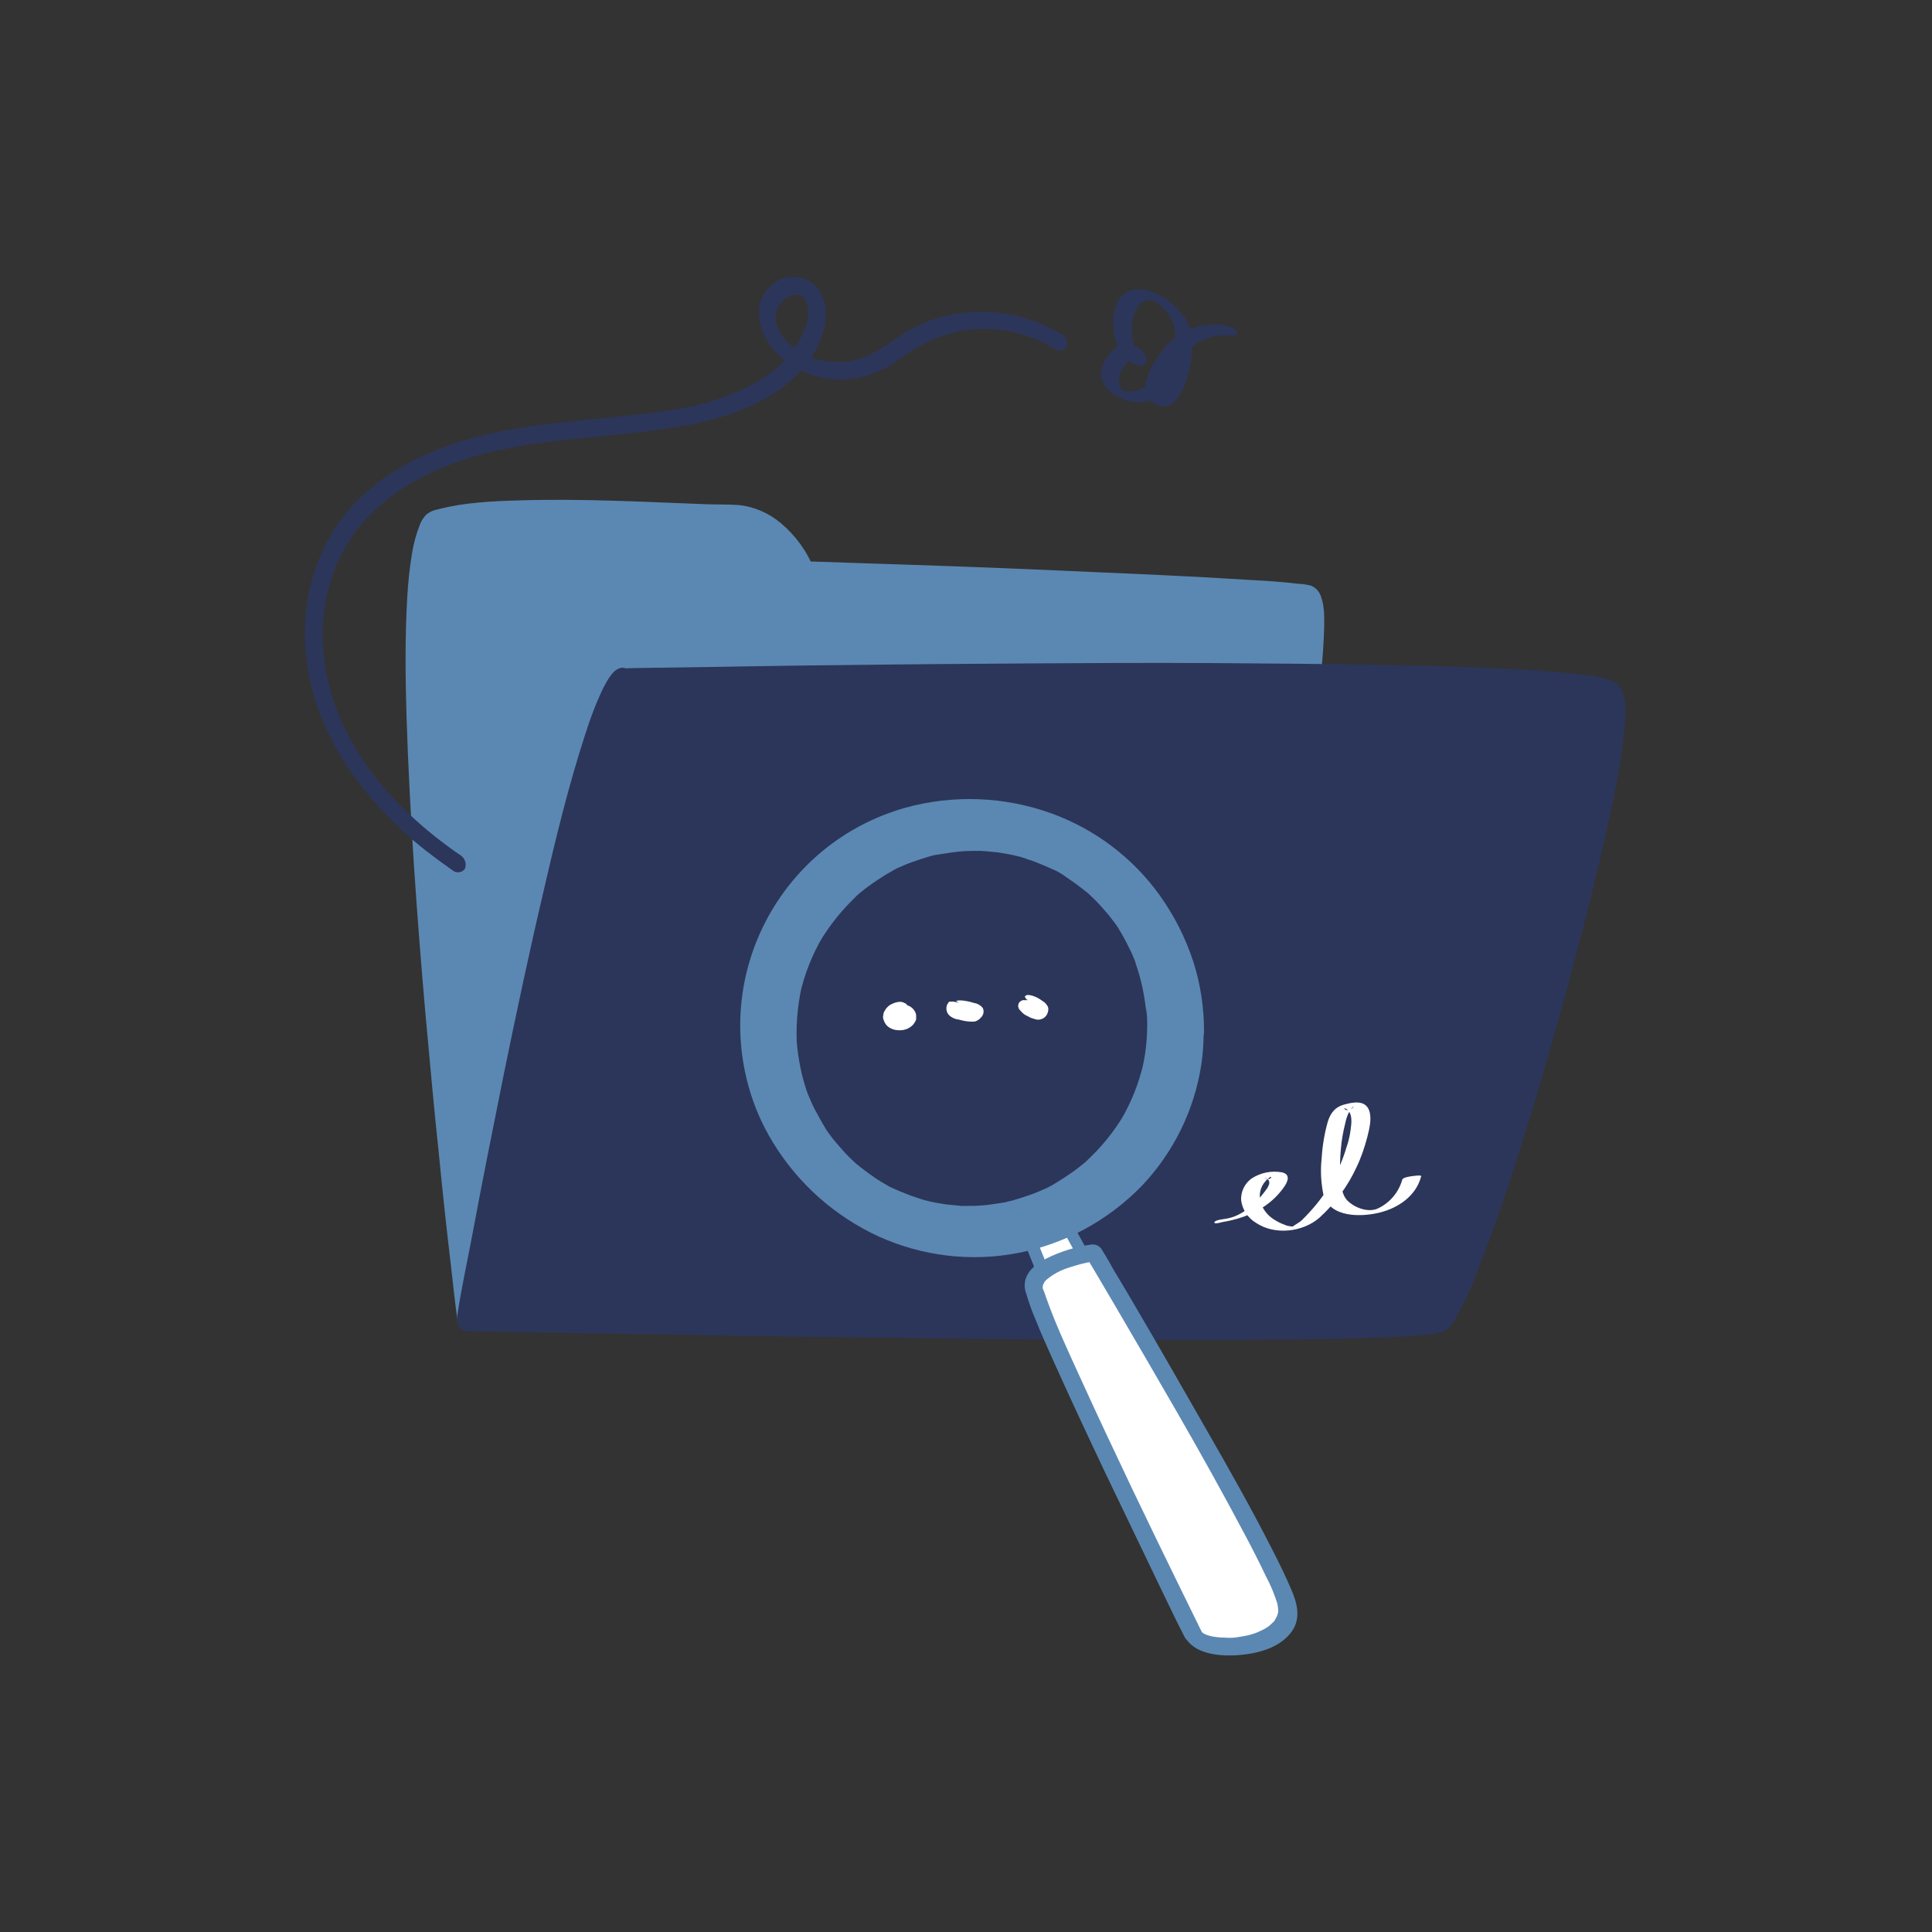 <svg transform="scale(1)" version="1.1" id="oiXswJxHnO" xmlns="http://www.w3.org/2000/svg" xmlns:xlink="http://www.w3.org/1999/xlink" x="0px" y="0px" viewBox="0 0 500 500" xml:space="preserve" class="pbimage_pbimage__wrapper__image__0LEis false"><rect x="0" y="0" width="500" height="500" fill="#333333" stroke="none"/><title>Folder Empty</title><style type="text/css"> .st0{fill:#000005;} .st1{fill:#59BE4C;} .st2{fill:#FFFFFF;}
 .st2{fill:#FFFFFF;}
 .st1{fill:#2C365A;}
 .st0{fill:#5B88B2;}</style><g id="document"><path class="st0" d="M120.1,342c0,0-24.4-202.6-7.1-207.7s63.7-1.4,77-1.4s18.9,14.6,18.9,14.6s121.6,3.9,130.4,6.3
		s-27.4,188.3-27.4,188.3L120.1,342z" fill="#5B88B2"></path><path class="st0" d="M122,342.5c-0.4-3.1-0.7-6.2-1.1-9.3c-0.9-8-1.8-16.1-2.6-24.1c-1.2-11.4-2.3-22.8-3.4-34.2
		c-1.2-12.9-2.3-25.8-3.2-38.8c-0.9-12.8-1.8-25.7-2.3-38.2c-0.5-11-0.8-22.1-0.5-33.1c0.1-4.3,0.3-8.6,0.7-12.9
		c0.2-1.7,0.4-3.5,0.6-5.2c0.1-0.4,0.1-0.8,0.2-1.1c0-0.2,0-0.4,0.1-0.5l0.1-0.3c0.1-0.5-0.1,0.4,0,0c0.1-0.7,0.3-1.3,0.4-2
		c0.3-1.2,0.6-2.3,1.1-3.4c0.1-0.2,0.2-0.4,0.3-0.6s0.1-0.2,0.2-0.3s-0.3,0.4,0,0c0.2-0.3,0.4-0.7,0.7-1c0.1-0.1,0.2-0.2,0.3-0.4
		s-0.3,0.2,0.1-0.1l0.4-0.2c0.1,0,0.1-0.1,0.2-0.1c0.3-0.2-0.3,0.1-0.1,0c2.9-0.8,5.9-1.3,8.9-1.7c7.9-0.8,15.9-1.1,23.9-1
		c8.4,0,16.8,0.3,25.2,0.6c6.1,0.2,12.2,0.6,18.4,0.6c3.5-0.1,6.8,1,9.7,3c1.3,0.9,2.4,2,3.4,3.2c0.5,0.6,0.9,1.1,1.4,1.7
		c0.1,0.1,0.4,0.5,0.1,0.1l0.2,0.4c0.2,0.3,0.4,0.7,0.6,1c0.5,0.8,0.9,1.7,1.4,2.6c0.3,0.5-0.2-0.5-0.1-0.1c0,0.1,0.1,0.2,0.1,0.3
		l0.1,0.3c0.3,1.2,1.3,2,2.5,2.1c6.3,0.2,12.7,0.4,19,0.6c14.1,0.5,28.2,1,42.3,1.6c14.8,0.6,29.6,1.2,44.4,2.1
		c5.4,0.3,10.3,0.6,15.7,1c1.8,0.1,3.6,0.3,5.3,0.5c1,0.1,2,0.4,3.1,0.5c0.5,0-0.5-0.2-0.1-0.1c-0.7-0.4-0.5-0.4-0.3-0.2
		c0,0-0.6-0.6-0.3-0.3c-0.4-0.5-0.4-0.6-0.2-0.2c-0.5-1-0.2-0.4-0.1-0.1c0.2,0.6-0.1-0.7,0,0c0,0.2,0.1,0.4,0.1,0.7
		c0.1,0.5,0.1,1.1,0.2,1.6c0,0.1,0,0.3,0,0.4c0-0.9,0-0.2,0,0v1.1c0,0.8,0,1.5,0,2.3c0,1.9-0.2,3.8-0.3,5.7c-0.8,11-2.3,22-3.9,32.9
		c-2,14.4-4.4,28.7-6.8,42.9c-2.4,14.5-5,29-7.6,43.6c-1.2,6.5-2.3,12.9-3.5,19.4c-0.5,2.8-1,5.7-1.6,8.5c-0.3,1.6-0.4,2.2-0.7,3.6
		l-0.7,3.6c-1.1,6.1-2.3,12.2-3.5,18.2c-0.1,0.3-0.1,0.5-0.2,0.8l1-0.8h-184c-2.5,0-5-0.2-7.5,0h-0.3c-1.2,0-1.1,1.8-0.9,2.5
		c0.3,1.2,1.3,2,2.5,2.1h183.9c2.5,0,5,0.1,7.5,0h0.3c0.5-0.1,0.9-0.4,1-0.8c0.8-4.3,1.7-8.7,2.5-13c2.1-11,4.1-21.9,6.1-32.9
		c2.6-14.3,5.2-28.6,7.6-43c2.5-14.7,5-29.4,7.2-44.1c1.8-12,3.5-24,4.7-36.2c0.4-4,0.7-8.1,0.8-12.1c0-2.5,0.1-5.3-0.8-7.7
		c-0.4-1.4-1.4-2.5-2.8-3c-1-0.2-2-0.4-3-0.4c-4.1-0.5-8.3-0.8-12.5-1c-13.9-0.9-27.8-1.5-41.7-2.1c-15.1-0.7-30.2-1.3-45.3-1.8
		c-9-0.3-18.1-0.6-27.1-0.9h-1.3l2.5,2.1c-1.8-4.7-4.8-8.8-8.6-12c-3.1-2.6-6.9-4.3-11-4.7c-2.7-0.2-5.5-0.1-8.2-0.2
		c-16.1-0.6-32.2-1.5-48.4-1c-7,0.2-14.2,0.5-21.1,2.3c-1.2,0.2-2.3,0.7-3.2,1.5c-0.6,0.7-1.2,1.5-1.5,2.4c-1,2.5-1.7,5.1-2.1,7.7
		c-0.6,3.7-1,7.4-1.2,11.1c-0.6,10.2-0.5,20.5-0.2,30.7c0.4,12.8,1.1,25.6,1.9,38.4c0.9,13.3,1.9,26.5,3.1,39.8
		c1.1,12.1,2.2,24.3,3.5,36.4c0.9,9.3,1.9,18.5,3,27.7c0.5,4.5,1,9.1,1.6,13.6c0,0.2,0,0.4,0.1,0.6c0.1,1.2,1,2.3,2.2,2.7
		C121.6,344.6,122.1,343.4,122,342.5z" fill="#5B88B2"></path><path class="st1" d="M161.8,175.1c0,0,249.1-4.8,256.2,3.8s-35.2,158-45.1,163.1s-252.8,0-252.8,0S150,175.3,161.8,175.1z" fill="#2C365A"></path><path class="st1" d="M162.4,177.5l11-0.2c9.6-0.2,19.3-0.3,28.9-0.4c13.6-0.2,27.2-0.3,40.8-0.4c15.6-0.1,31.2-0.2,46.8-0.3
		c15.7,0,31.4,0,47,0.2c13.7,0.1,27.4,0.4,41,0.8c5.5,0.2,11,0.4,16.5,0.7c2.3,0.1,4.6,0.3,6.9,0.4l3,0.2l1.5,0.1l0.7,0.1
		c0.1,0,0.4,0-0.1,0h0.4c2.8,0.2,5.6,0.6,8.3,1.2c0.4,0.1,0.9,0.2,1.3,0.3l0.5,0.2c0.2,0.1-0.5-0.3,0,0c0.1,0.1,0.2,0.1,0.3,0.2
		c0.2,0-0.6-0.5-0.2-0.1c-0.6-0.6-0.4-0.5-0.3-0.3s-0.4-0.7-0.2-0.4c0.3,0.6-0.1-0.6,0,0c0,0.2,0.2,0.9,0.1,0.4s0,0.4,0.1,0.6
		c0.1,0.6,0.1,1.3,0.1,1.9v0.5c0-0.8,0,0,0,0.1c0,0.4,0,0.9-0.1,1.3c-0.1,0.9-0.1,1.9-0.2,2.8c-0.5,5.1-1.5,10.2-2.4,15.3
		c-2.8,14.2-6.2,28.2-9.9,42.2c-4.1,15.6-8.6,31.1-13.4,46.5c-3.8,12.3-7.8,24.7-12.8,36.6c-0.8,2-1.6,3.9-2.6,5.8
		c-0.4,0.8-0.8,1.6-1.2,2.3c-0.2,0.3-0.4,0.7-0.6,1c-0.1,0.1-0.2,0.3-0.2,0.4c-0.2,0.3,0.2-0.3-0.1,0.1c-0.3,0.5-0.6,0.9-1,1.3
		c-0.1,0.2-0.3,0.3-0.4,0.5s-0.1,0.1-0.2,0.2c-0.2,0.2,0.4-0.2,0.1-0.1l-0.6,0.3c-0.5,0.2,0.5-0.1,0,0c-0.2,0-0.4,0.1-0.5,0.1
		c-6.2,1.2-12.8,1.1-19,1.3c-11.7,0.4-23.3,0.5-35,0.5c-14.8,0.1-29.7,0-44.5-0.1c-16-0.1-31.9-0.3-47.9-0.5
		c-15.1-0.2-30.1-0.4-45.2-0.6c-12-0.2-24.1-0.4-36.1-0.6l-20.7-0.4l-2.8,0l2.6,3.4c1-5.5,2-11,3-16.5c2.5-13.2,5.1-26.4,7.7-39.6
		c3.2-16,6.6-31.9,10.2-47.8c3.2-13.9,6.5-27.8,10.6-41.5c1.4-4.7,3-9.4,4.8-13.9c0.6-1.5,1.3-3,2.1-4.4c-0.2,0.3,0.1-0.1,0.3-0.4
		s0.3-0.5,0.5-0.7s0.3-0.3,0.5-0.5c0.1-0.1,0.1-0.1,0.2-0.2c0.3-0.2-0.4,0.3-0.1,0.1C162.1,177.6,162.3,177.5,162.4,177.5
		C162.5,177.4,161.9,177.5,162.4,177.5c2.4-0.1,0.8-4.8-1.3-4.7c-2.4,0.1-3.9,3.3-4.9,5.1c-1.9,3.9-3.4,7.9-4.7,12
		c-4.3,13.2-7.6,26.7-10.7,40.2c-3.8,16.1-7.2,32.2-10.5,48.3c-2.8,13.9-5.6,27.9-8.2,41.9c-1.3,6.8-2.8,13.6-3.8,20.5
		c0,0.1,0,0.2,0,0.3c-0.3,1.5,1,3.4,2.5,3.4l11.4,0.2c10,0.2,20,0.4,29.9,0.5c14,0.2,28,0.5,42.1,0.7c15.9,0.2,31.9,0.4,47.8,0.6
		c15.7,0.2,31.5,0.2,47.2,0.3c13.4,0,26.8,0,40.1-0.2c9-0.1,18-0.3,26.9-0.9c2.2-0.1,4.3-0.4,6.4-0.8c2.2-0.5,3.2-2.1,4.3-4
		c1.9-3.4,3.6-7,5-10.7c2.2-5.5,4.2-11.1,6.2-16.7c5-14.6,9.5-29.4,13.7-44.2c4.4-15.4,8.5-31,12.2-46.6c2.6-11.2,5.3-22.6,6.4-34.2
		c0.3-3,0.7-6.7-0.6-9.6c-0.9-2.1-2.7-2.9-4.8-3.4c-2.7-0.6-5.4-1-8.1-1.2c-4.3-0.4-8.6-0.8-13-1c-11.9-0.7-23.8-1-35.8-1.2
		c-15-0.3-30-0.4-45-0.5c-16-0.1-32,0-48,0.1c-15,0.1-30,0.2-45,0.4c-11.9,0.1-23.9,0.3-35.8,0.5c-6.9,0.1-13.7,0.2-20.6,0.3
		l-2.7,0.1C158.7,172.8,160.2,177.5,162.4,177.5z" fill="#2C365A"></path><path class="st2" d="M316.2,316.3c5.5-0.9,10.8-3,14.6-7.2c1.2-1.4,4.3-4.9,1-5.7c-2.8-0.5-5.6,0.1-7.9,1.6
		c-1.8,1.3-2.8,3.4-2.7,5.6c0.3,2.4,1.7,4.6,3.9,5.9c4.8,3.2,12,2.4,16.3-1.3c4.1-3.7,7.4-8.2,9.7-13.2c1.2-2.5,2.1-5.2,2.8-7.9
		c0.5-2.1,1.2-4.7,0.4-6.8c-1-2.6-4-2.1-6.2-1.5c-2.5,0.6-3.8,2.2-4.5,4.6c-0.9,3.2-1.4,6.5-1.6,9.8c-0.3,3-0.1,6,0.5,9
		c1.7,6,9.8,5.8,14.6,4.6s9.4-4.3,10.7-9.4c0.1-0.4-2.4,0-2.5,0c-0.5,0.1-2.2,0.3-2.4,0.9c-0.9,3.2-3.1,5.9-6.2,7.4
		c-2.4,1.2-6,0-8-2c-1.5-1.6-1.6-3.9-1.8-5.9c-0.2-2.4-0.1-4.9,0.1-7.3c0.2-2.4,0.6-4.7,1.2-7c0.2-1,0.5-1.9,1-2.8
		c0.2-0.4,0.5-0.7,0.8-1.1c0.1-0.1,0.3-0.2,0.4-0.3c-1.6,2.3-3.4-0.1-2,0.7s1.4,2.7,1.3,4c-0.2,2-0.5,3.9-1.2,5.8
		c-1.8,6.2-5,11.9-9.4,16.7c-0.7,0.8-1.4,1.5-2.1,2.2s-1.8,1.2-2.7,1.9c-0.5,0.4,0.6-0.2,0.8-0.1c-0.3-0.1-0.7-0.1-1-0.1
		c-0.6-0.1-1.2-0.2-1.8-0.5c-0.9-0.3-1.8-0.8-2.6-1.3c-1.6-1-2.8-2.5-3.4-4.3c-0.6-1.9-0.2-4.1,1.2-5.6c0.3-0.4,0.7-0.7,1.1-1
		c0.8-0.6,0.4,1.1-1.5,0.1c0.2,0.1,0.5,0.1,0.7,0.2c1.5,0.8,0.2,2.5-0.5,3.4c-2.3,3.1-6,6.4-10,7c-0.5,0.1-2.8,0.3-3,0.9
		S315.9,316.4,316.2,316.3L316.2,316.3z" fill="#FFFFFF"></path></g><g id="fly"><path class="st1" d="M119.4,221.5c-19.3-13.1-36-33-35.9-57.5c0.1-11.7,4.3-23,12.7-31.2c8.2-8.1,19.2-12.9,30.3-15.7
		c13.7-3.3,27.9-3.8,41.9-5.6c11.1-1.4,22.4-3.6,32-9.8c4.2-2.6,7.7-6.2,10.3-10.4c2.6-4.4,4.3-10.3,1.9-15.2
		c-2.6-5.2-9.4-5.9-13.4-1.9c-4.5,4.4-3,11.1,0.5,15.7c3.6,4.7,9.7,7.6,15.5,8.2c2.9,0.3,5.8,0,8.7-0.7c3.1-1,6-2.4,8.6-4.3
		c2.5-1.8,5.1-3.3,7.8-4.7c2.5-1.2,5.2-2.1,8-2.6c5.7-1.1,11.5-0.7,17,1c2.7,0.8,5.2,2,7.6,3.5c0.9,0.7,2.2,0.6,3-0.3
		c0,0,0.1-0.1,0.1-0.1c0.5-1.2,0.1-2.6-1-3.2c-10-6.3-22.3-7.7-33.5-4c-2.8,0.9-5.4,2.2-7.9,3.8c-2.7,1.7-5.2,3.7-8.1,5.1
		c-4.8,2.5-10.4,2.8-15.5,0.9c-4.4-1.7-9.8-5.8-9.2-11.2c0.3-2.1,1.7-3.9,3.7-4.7c1.7-0.7,3.3-0.3,4,1.2c1.9,4-0.8,9.2-3,12.5
		c-2.8,3.8-6.4,6.9-10.6,9.1c-9.8,5.4-21,7-32,8.1c-13.5,1.5-27.2,2.2-40.4,5.8c-10.9,2.9-21.6,7.9-29.7,15.9
		c-8.4,8.3-13,19.4-13.8,31.1c-1.6,24.3,13,45.6,31.4,60c2.2,1.7,4.5,3.4,6.8,5c0.9,0.7,2.2,0.6,3-0.3c0,0,0.1-0.1,0.1-0.1
		C120.8,223.6,120.4,222.3,119.4,221.5L119.4,221.5z"></path><path class="st1" d="M317,84.2c-4.2-0.7-8.5,0.2-12,2.5c-2.3,1.7-4.3,3.8-5.8,6.3c-1.4,2-2.3,4.3-2.8,6.6c-0.4,1.9,0.5,3.9,2.2,4.7
		c1.6,0.9,3.6,1.3,5,0c2.8-2.6,4-7.1,4.6-10.7c0.4-2.2,0.5-4.5,0.2-6.8c-0.4-2.3-1.4-4.4-3-6.2c-2-2.4-4.6-4.2-7.5-5.2
		c-2.2-0.7-4.9-0.9-6.8,0.5c-2.2,1.6-2.9,4.5-3,7c-0.1,2.8,0.5,5.5,1.8,8c1,1.8,3.5,4.2,5.8,3.6c1.6-0.4,1-2.5,0.2-3.4
		c-1.7-1.9-4.9-2.7-7-1.2s-4.3,4.9-3.9,7.7s3.3,4.8,5.9,5.8c2.8,1,5.8,0.9,8.5-0.3c0.9-0.4-0.7-1.7-1.1-1.9c-0.9-0.5-2.1-1-3.1-0.6
		c-1.4,0.7-2.9,0.9-4.4,0.5c0.4,0.2,0,0,0,0c-0.2-0.1-0.3-0.3-0.5-0.4c-0.4-0.6-0.6-1.3-0.7-2c-0.1-2,1.4-4.3,2.8-5.6
		c0.5-0.4,1.1-0.7,1.6-1c0.2-0.2-0.1,0.1-0.1,0H294c-0.7-0.1-1.3-0.4-1.8-0.9c0,0,0.1,0.1,0.1,0.1c0,0.2-0.1,0.7-0.1,0.8l0.1-0.1
		c0.5-0.1,0.9-0.1,1.3,0.2c0.4,0.1,1.5,0.4,1.6,0.6c-0.1-0.2-0.4-0.4-0.5-0.7c-1-1.7-1.6-3.6-1.7-5.5c-0.3-3,0.5-8.8,4.5-8.9
		c0.5,0,1.1,0.1,1.5,0.4c0.7,0.4,1.3,0.9,1.8,1.4c1.3,1.2,2.3,2.7,2.9,4.4c0.8,3.3,0.7,6.8-0.3,10c-0.7,2.6-1.6,5.7-3.5,7.7
		c-0.3,0.3-0.6,0.5-0.9,0.7c-0.1,0.1-0.1,0-0.1,0.1h0.1c0.4,0,0.8,0.1,1.2,0.4c0.4,0.1,0.7,0.3,1.1,0.6c0-0.2-0.2-1-0.2-1.4
		c0.1-0.8,0.2-1.5,0.5-2.3c1.4-4.4,4.3-8.3,8.2-10.9c1.9-1.2,4-1.8,6.2-2c0.7,0,1.5,0,2.2,0c0.5,0-0.3-0.1,0.2,0h0.2
		c0.7,0.1,1.9,0,1.4-1S318.1,84.4,317,84.2L317,84.2z"></path></g><g id="magnifying-glass"><polygon class="st2" points="265.2,317.7 270.7,331.4 280.8,325.9 273.8,313.1 	"></polygon><path class="st0" d="M263.6,317.8l5.5,13.7c0.4,0.9,1.5,2.8,2.8,2.1L282,328c1-0.5,0.6-2.2,0.2-2.9l-7-12.7c-0.4-0.8-1.5-2-2.5-1.5
		l-8.6,4.6c-1.9,1,0.5,5.4,2.4,4.4l8.6-4.5l-2.5-1.5l7,12.7l0.2-2.9l-10.1,5.5l2.8,2.1l-5.5-13.7c-0.4-0.9-1.2-2.3-2.4-2.2
		S263.3,317,263.6,317.8z"></path><path class="st2" d="M308.9,422.9c0,0-41.5-84.2-41.3-90.3s15.6-8.6,15.6-8.6s46.9,78.8,50,90.9S311.7,428.6,308.9,422.9z"></path><path class="st0" d="M311.1,422.5c-1.8-3.7-3.7-7.5-5.5-11.2c-4.2-8.6-8.4-17.2-12.5-25.8c-4.6-9.7-9.2-19.4-13.6-29.1
		c-3.1-6.8-6.3-13.6-8.8-20.7c-0.2-0.5-0.3-1-0.5-1.4c-0.1-0.2-0.1-0.4-0.2-0.6c-0.1-0.4,0.1,0.6,0,0.2c0-0.1,0-0.2-0.1-0.3
		c0-0.2-0.1-0.5-0.1-0.7c0.1,0.6,0,0.1,0.1-0.2c0-0.1,0.1-0.4,0,0c0-0.1,0.1-0.2,0.1-0.3c0.1-0.2,0.2-0.4,0.3-0.6s-0.2,0.2,0,0
		l0.3-0.4c1.8-1.6,3.9-2.7,6.2-3.4c1.9-0.6,3.9-1.2,5.9-1.5l1.1-0.2l-2.8-1.2c2.5,4.1,4.9,8.3,7.4,12.5c5.5,9.4,11,18.8,16.4,28.2
		c5.8,10.1,11.5,20.3,16.8,30.3c2.1,3.9,4.1,7.8,6,11.8c1.3,2.4,2.3,4.9,3.1,7.5c-0.2-0.6,0,0.2,0,0.4s0.1,0.5,0.1,0.8s0,0.3,0,0.4
		c0-0.4,0,0,0,0c0,0.3-0.1,0.6-0.2,0.9c0,0.1-0.3,0.8-0.1,0.3c-0.1,0.2-0.2,0.4-0.3,0.6c-0.1,0.2-0.3,0.5-0.4,0.7
		c0,0.1-0.3,0.4-0.1,0.1s-0.1,0.2-0.2,0.2c-0.4,0.4-0.8,0.8-1.2,1.1c-0.1,0.1-0.2,0.2-0.3,0.2c-0.3,0.2,0.3-0.2,0,0
		s-0.5,0.3-0.8,0.5c-1,0.5-2,1-3.1,1.3c-1.2,0.4-2.5,0.6-3.8,0.8c-1.2,0.2-2.3,0.2-3.5,0.1c-0.6,0-1.1,0-1.7-0.1l-0.8-0.1
		c-0.5-0.1,0,0,0,0l-0.6-0.1c-0.5-0.1-0.9-0.2-1.4-0.4L312,423c0.7,0.3,0,0-0.2-0.1s-0.3-0.2-0.5-0.3c-0.3-0.2,0.5,0.3,0,0
		C310.9,422.3,311,422.3,311.1,422.5C311.1,422.4,310.8,421.9,311.1,422.5c-0.6-1.1-1.8-1.8-3.1-1.6c-1,0.2-1.7,1.1-1.5,2.2
		c0,0.1,0.1,0.3,0.1,0.4c2.3,4.5,8.6,5.1,13.1,4.9c5.2-0.3,11.5-1.7,14.7-6.3c2.3-3.4,1.3-7.2-0.2-10.7s-3.2-7-5-10.5
		c-5.3-10.4-11-20.5-16.8-30.6s-11.7-20.5-17.7-30.7c-2.1-3.6-4.2-7.2-6.4-10.8c-1-1.8-2-3.6-3.1-5.3c0-0.1-0.1-0.1-0.1-0.2
		c-0.6-0.9-1.7-1.4-2.8-1.2c-4,0.6-7.9,1.8-11.5,3.6c-2.3,1.2-4.6,2.8-5.4,5.4c-0.3,1.1-0.3,2.3,0.1,3.4c0.7,2.4,1.5,4.7,2.5,7
		c1.5,3.8,3.2,7.5,4.8,11.1c4.4,9.8,8.9,19.4,13.5,29.1c4.4,9.2,8.8,18.3,13.2,27.5c2.3,4.7,4.5,9.5,6.9,14.1l0.1,0.2
		c0.5,1.2,1.8,1.9,3.1,1.7c1-0.2,1.7-1.1,1.6-2.1C311.3,422.8,311.2,422.7,311.1,422.5z"></path><path class="st0" d="M296.9,265c0,3.9-0.4,7.8-1.3,11.6l0.4-1.7c-1.2,5.3-3.2,10.4-6,15.1l0.9-1.5c-2.7,4.5-6,8.6-9.9,12.1l1.3-1.1
		c-2.7,2.5-5.7,4.6-8.8,6.5c-0.8,0.5-1.5,0.9-2.3,1.3c-1.4,0.7,1.5-0.7,0.1,0l-1.4,0.6c-1.7,0.8-3.5,1.4-5.3,2
		c-0.9,0.3-1.7,0.5-2.6,0.8c-0.4,0.1-0.9,0.2-1.3,0.3l-0.7,0.2c-1.3,0.3,1.8-0.3,0.5-0.1c-1.9,0.3-3.7,0.6-5.6,0.8s-3.8,0.2-5.8,0.2
		c2.4,0,0.8,0,0.2,0c-0.5,0-0.9,0-1.4-0.1c-1-0.1-2.1-0.2-3.1-0.3c-1.9-0.3-3.7-0.6-5.5-1.1c-1.6-0.4,1.9,0.5,0.3,0.1l-1.3-0.4
		c-0.9-0.3-1.8-0.6-2.7-0.9c-1.8-0.7-3.5-1.4-5.2-2.2l-1.2-0.6c2.4,1.2,0.9,0.5,0.3,0.1c-0.9-0.5-1.7-1-2.5-1.5
		c-1.5-1-3-2.1-4.4-3.2l-1-0.8l-0.5-0.4c-0.7-0.6,1.3,1.2,0.7,0.6s-1.4-1.3-2-1.9c-1.3-1.3-2.5-2.7-3.7-4.1
		c-0.6-0.7-1.1-1.4-1.6-2.1c-0.3-0.5-1.2-1.8,0.1,0.2c-0.3-0.4-0.6-0.8-0.8-1.2c-1.1-1.8-2.1-3.6-3.1-5.5c-0.5-1-0.9-1.9-1.3-2.9
		c-0.2-0.5-0.4-0.9-0.6-1.4c-0.3-0.8,0.5,1.5,0.3,0.7l-0.3-0.8c-1.4-4.1-2.2-8.3-2.6-12.6l0.1,1.7c-0.4-5.3,0-10.6,1.1-15.8
		l-0.4,1.7c1.2-5.3,3.2-10.4,6-15.1l-0.9,1.5c2.7-4.5,6-8.6,9.9-12.2l-1.3,1.1c2.7-2.5,5.7-4.6,8.8-6.5c0.8-0.4,1.5-0.9,2.3-1.3
		c1.3-0.7-1.5,0.7-0.1,0l1.4-0.6c1.7-0.8,3.5-1.4,5.3-2c0.9-0.3,1.7-0.5,2.6-0.8l1.3-0.3l0.7-0.1c1.3-0.3-1.8,0.3-0.5,0.1
		c1.9-0.3,3.7-0.6,5.6-0.8s3.8-0.2,5.8-0.2c-2.4,0.1-0.8,0-0.1,0l1.4,0.1c1,0.1,2.1,0.2,3.1,0.3c1.9,0.3,3.7,0.6,5.5,1.1
		c1.6,0.4-1.9-0.5-0.3-0.1c0.4,0.1,0.9,0.2,1.3,0.4c0.9,0.3,1.8,0.6,2.7,0.9c1.8,0.7,3.5,1.4,5.2,2.2l1.2,0.6
		c-2.4-1.2-0.9-0.5-0.3-0.2c0.9,0.5,1.7,1,2.5,1.6c1.5,1,3,2.1,4.4,3.2l1,0.8l0.5,0.4c0.7,0.6-1.3-1.2-0.7-0.6s1.4,1.3,2,1.9
		c1.3,1.3,2.5,2.7,3.7,4.1c0.5,0.7,1.1,1.4,1.6,2.1c0.4,0.5,1.2,1.8-0.1-0.2l0.8,1.2c1.1,1.8,2.1,3.6,3,5.5c0.5,0.9,0.9,1.9,1.3,2.9
		c0.2,0.5,0.4,0.9,0.5,1.4c0.3,0.8-0.5-1.5-0.3-0.7c0.1,0.3,0.2,0.5,0.3,0.8c1.4,4.1,2.2,8.3,2.6,12.6l-0.1-1.7
		C296.8,262.1,296.9,263.5,296.9,265c0.1,3.8,3,7.1,6.9,7.5c3.3,0.4,7.8-1.5,7.8-5.5c0-6.2-0.9-12.3-2.8-18.2
		c-2-6.1-4.9-11.8-8.6-17c-7-9.8-16.8-17.2-28.1-21.3c-12.2-4.4-25.5-4.9-38-1.4c-31.1,8.9-49.1,41.2-40.3,72.3
		c1.4,5,3.5,9.8,6.2,14.2c6.5,10.7,16.1,19.2,27.4,24.4c11.3,5.1,23.8,6.6,35.9,4.3c12.2-2.3,23.4-8.4,32.1-17.3
		c8.3-8.7,13.7-19.7,15.5-31.5c0.4-2.7,0.6-5.5,0.6-8.3c-0.1-3.9-3-7.2-6.9-7.6C301.3,259.1,296.9,260.9,296.9,265z"></path><circle class="st1" cx="251.4" cy="265.2" r="36.6"></circle><path class="st1" d="M285.5,264.9c-0.1,14.3-8.8,27.7-22.4,32.8c-13.5,4.9-28.6,0.9-37.8-10.1c-9.3-11.4-10.5-27.3-3.1-40
		c7.4-12.4,21.8-18.8,35.9-16.1c13.9,2.7,24.7,14.3,26.9,28.2C285.4,261.3,285.5,263.1,285.5,264.9c0,1.3,0.9,2.3,2.2,2.5
		c1,0.1,2.8-0.4,2.8-1.7c0.1-16.3-10.1-31-25.4-36.6c-15.3-5.7-33.2-1.2-43.7,11.4c-10.5,12.6-11.9,30.4-3.5,44.5
		c8.7,14.1,25.2,21.4,41.5,18.2c15.8-3.2,28-15.8,30.7-31.7c0.3-1.9,0.5-3.9,0.5-5.9c0-1.2-0.9-2.3-2.2-2.4
		C287.3,263,285.5,263.5,285.5,264.9z"></path><path class="st2" d="M232.5,259.3c-0.8,0.1-1.5,0.4-2.2,0.8c-0.6,0.4-1.1,1-1.4,1.6c-0.2,0.3-0.3,0.7-0.3,1c-0.1,0.3-0.1,0.7,0,1
		c0.2,0.7,0.5,1.3,1,1.8c0.5,0.5,1.2,0.8,1.9,1c1,0.2,2,0.2,2.9-0.1c0.7-0.2,1.4-0.7,1.9-1.2c0.2-0.3,0.4-0.5,0.6-0.9
		c0.1-0.2,0.2-0.4,0.2-0.7c0-0.2,0-0.5,0-0.7c0-0.7-0.4-1.4-0.9-1.9c-0.7-0.7-1.6-1-2.6-1c-0.7,0-1.3,0.1-1.9,0.5
		c-0.5,0.3-0.9,0.7-1,1.2c-0.1,0.5,0.1,1,0.5,1.3c0.5,0.4,1,0.6,1.6,0.6h0.2l-0.6-0.1c0.1,0,0.2,0,0.3,0.1l-0.5-0.2l0.3,0.1
		l-0.4-0.3c0.1,0.1,0.2,0.2,0.3,0.3l-0.3-0.4c0.1,0.2,0.2,0.3,0.3,0.5l-0.2-0.5c0.1,0.2,0.1,0.3,0.1,0.5v-0.5c0,0.2,0,0.3-0.1,0.5
		l0.2-0.5c-0.1,0.1-0.1,0.3-0.2,0.4l0.3-0.4c-0.1,0.1-0.2,0.2-0.3,0.3l0.4-0.4c-0.1,0.1-0.2,0.2-0.4,0.2l0.6-0.3
		c-0.1,0.1-0.2,0.1-0.4,0.1l0.6-0.2l-0.3,0h0.7H233l0.6,0.1c-0.1,0-0.2,0-0.4-0.1l0.5,0.2c-0.2-0.1-0.3-0.1-0.4-0.2l0.4,0.3
		c-0.2-0.1-0.3-0.3-0.5-0.4l0.3,0.4c-0.1-0.2-0.3-0.4-0.3-0.6l0.2,0.5c-0.1-0.2-0.1-0.4-0.1-0.6v0.4c0-0.2,0.1-0.4,0.1-0.6l-0.2,0.5
		c0.1-0.2,0.2-0.3,0.3-0.5l-0.3,0.4c0.1-0.1,0.2-0.2,0.3-0.3l-0.5,0.4c0.1-0.1,0.2-0.2,0.4-0.2l-0.6,0.3c0.1-0.1,0.2-0.1,0.3-0.1
		l-0.6,0.2l0.3,0c0.6-0.1,1.2-0.4,1.7-0.8c0.6-0.5,0.7-1.4,0.2-2.1c-0.2-0.2-0.4-0.4-0.6-0.4C233.7,259.3,233,259.2,232.5,259.3
		L232.5,259.3z"></path><path class="st2" d="M245.6,259.3c-0.6,0.6-0.8,1.5-0.6,2.3c0.1,0.4,0.3,0.8,0.6,1.1c0.7,0.7,1.7,1.1,2.7,1.2
		c1,0.3,2.1,0.5,3.2,0.5c0.3,0,0.7,0,1-0.1c0.5-0.2,1-0.5,1.3-0.9c0.7-0.6,1-1.7,0.5-2.6c-0.5-0.6-1.3-1.1-2.1-1.2
		c-0.7-0.2-1.3-0.4-2-0.5c-0.5-0.1-1.1-0.2-1.7-0.2c-0.3,0-0.6,0-0.9,0.1c-0.1,0-0.1,0-0.1,0.1c0.1,0.1,0.2,0.2,0.3,0.2
		c0.5,0.2,0.9,0.4,1.4,0.5c0.6,0.2,1.3,0.3,1.9,0.4l0.5,0.1c0.2,0,0.4,0,0.7,0c0.1-0.1,0.2-0.1,0.3-0.1c0,0,0.2,0,0,0l0,0
		c-0.8-0.1-1-0.1-0.7-0.1l-1.2-0.2l-1.5-0.4l-0.2-0.1c0,0,0.1,0.1,0,0s0,0,0,0l0.1,0.1c0.1,0.1,0.2,0.2,0.4,0.4l-0.1-0.1
		c0.8,1.2-0.2,2.7-1.3,3.3l0.1-0.1c-0.2,0.1-0.4,0.2-0.6,0.2l-0.3,0.1c-0.1,0,0,0,0.1,0c-1.4,0.1,4.7,1.4,3.5,0.8l0,0
		c0.1,0.1,0,0,0,0c-0.1-0.1-0.2-0.1-0.2-0.2c-0.1-0.1-0.2-0.2-0.3-0.4l0.1,0.1c-0.7-1-0.6-2.4,0.2-3.2c0.1-0.1-0.8-0.4-0.7-0.4
		c-0.6-0.2-1.1-0.4-1.7-0.5c-0.6-0.1-1.2-0.2-1.7-0.3C246.2,259.3,245.8,259.1,245.6,259.3L245.6,259.3z"></path><path class="st2" d="M265.6,258.9c-0.4-0.1-0.8-0.1-1.1,0c-0.2,0.1-0.4,0.2-0.6,0.4c-0.3,0.3-0.4,0.7-0.4,1.1
		c0,0.2,0.1,0.5,0.2,0.7c0.3,0.4,0.6,0.7,0.9,1c0.4,0.4,0.9,0.7,1.4,0.9c0.6,0.4,1.3,0.6,2,0.8c1.4,0.4,2.9-0.5,3.2-1.9
		c0.1-0.3,0.1-0.5,0.1-0.8c0-0.3-0.1-0.6-0.3-0.9c-0.3-0.4-0.6-0.8-1-1c-0.8-0.6-1.6-1.1-2.5-1.4c-0.5-0.2-1.1-0.3-1.6-0.3
		c-0.2,0-0.5,0.2-0.6,0.3c-0.2,0.2,0.3,0.8,0.4,0.8c0.4,0.4,0.9,0.8,1.4,1c0.5,0.3,1.1,0.5,1.6,0.7l0.4,0.1c0.2,0,0.4,0,0.5-0.1
		l0.1,0l-0.2,0.1c0.1-0.1,0.3-0.1,0.4-0.1h-0.3c0.1,0,0.2,0,0.2,0l-0.4-0.1c0.2,0,0.3,0.1-0.3-0.1c0.1,0,0.1,0-0.2-0.1
		c-0.3-0.1-0.5-0.2-0.8-0.4l-0.5-0.3c-0.4-0.3-0.5-0.4-0.4-0.3s-0.5-0.4-0.3-0.2l-0.3-0.3c0.1,0.1,0.1,0.1,0.2,0.2l-0.1-0.3
		c0.1,0.3,0.2,0.5,0.1,0.8v-0.2c-0.1,0.8-0.5,1.4-1.1,1.9l0.2-0.1c-0.3,0.2-0.5,0.3-0.9,0.3h0.3c-0.1,0-0.3,0-0.4,0l0.4,0.1
		c-0.1,0-0.4-0.1,0,0c0.4,0.1,0.8,0.3,1.1,0.5c0.1,0.1,0.3,0.2,0.5,0.3c-0.2-0.1,0.5,0.3,0.4,0.3s0.4,0.4,0.3,0.2l-0.1-0.1l0.3,0.3
		c-0.1-0.1-0.1-0.1-0.1-0.2l0.1,0.3c-0.1-0.2-0.1-0.4-0.1-0.6v0.2c0-0.3,0.2-0.7,0.5-0.9l-0.2,0.1c0.1-0.1,0.3-0.2,0.5-0.2h-0.3h0.2
		l-0.4-0.1l0,0c0.2,0,0.7,0.2,0.9-0.1s-0.3-0.7-0.4-0.8c-0.4-0.4-0.9-0.8-1.4-1c-0.5-0.3-1.1-0.5-1.6-0.7L265.6,258.9z"></path></g></svg>